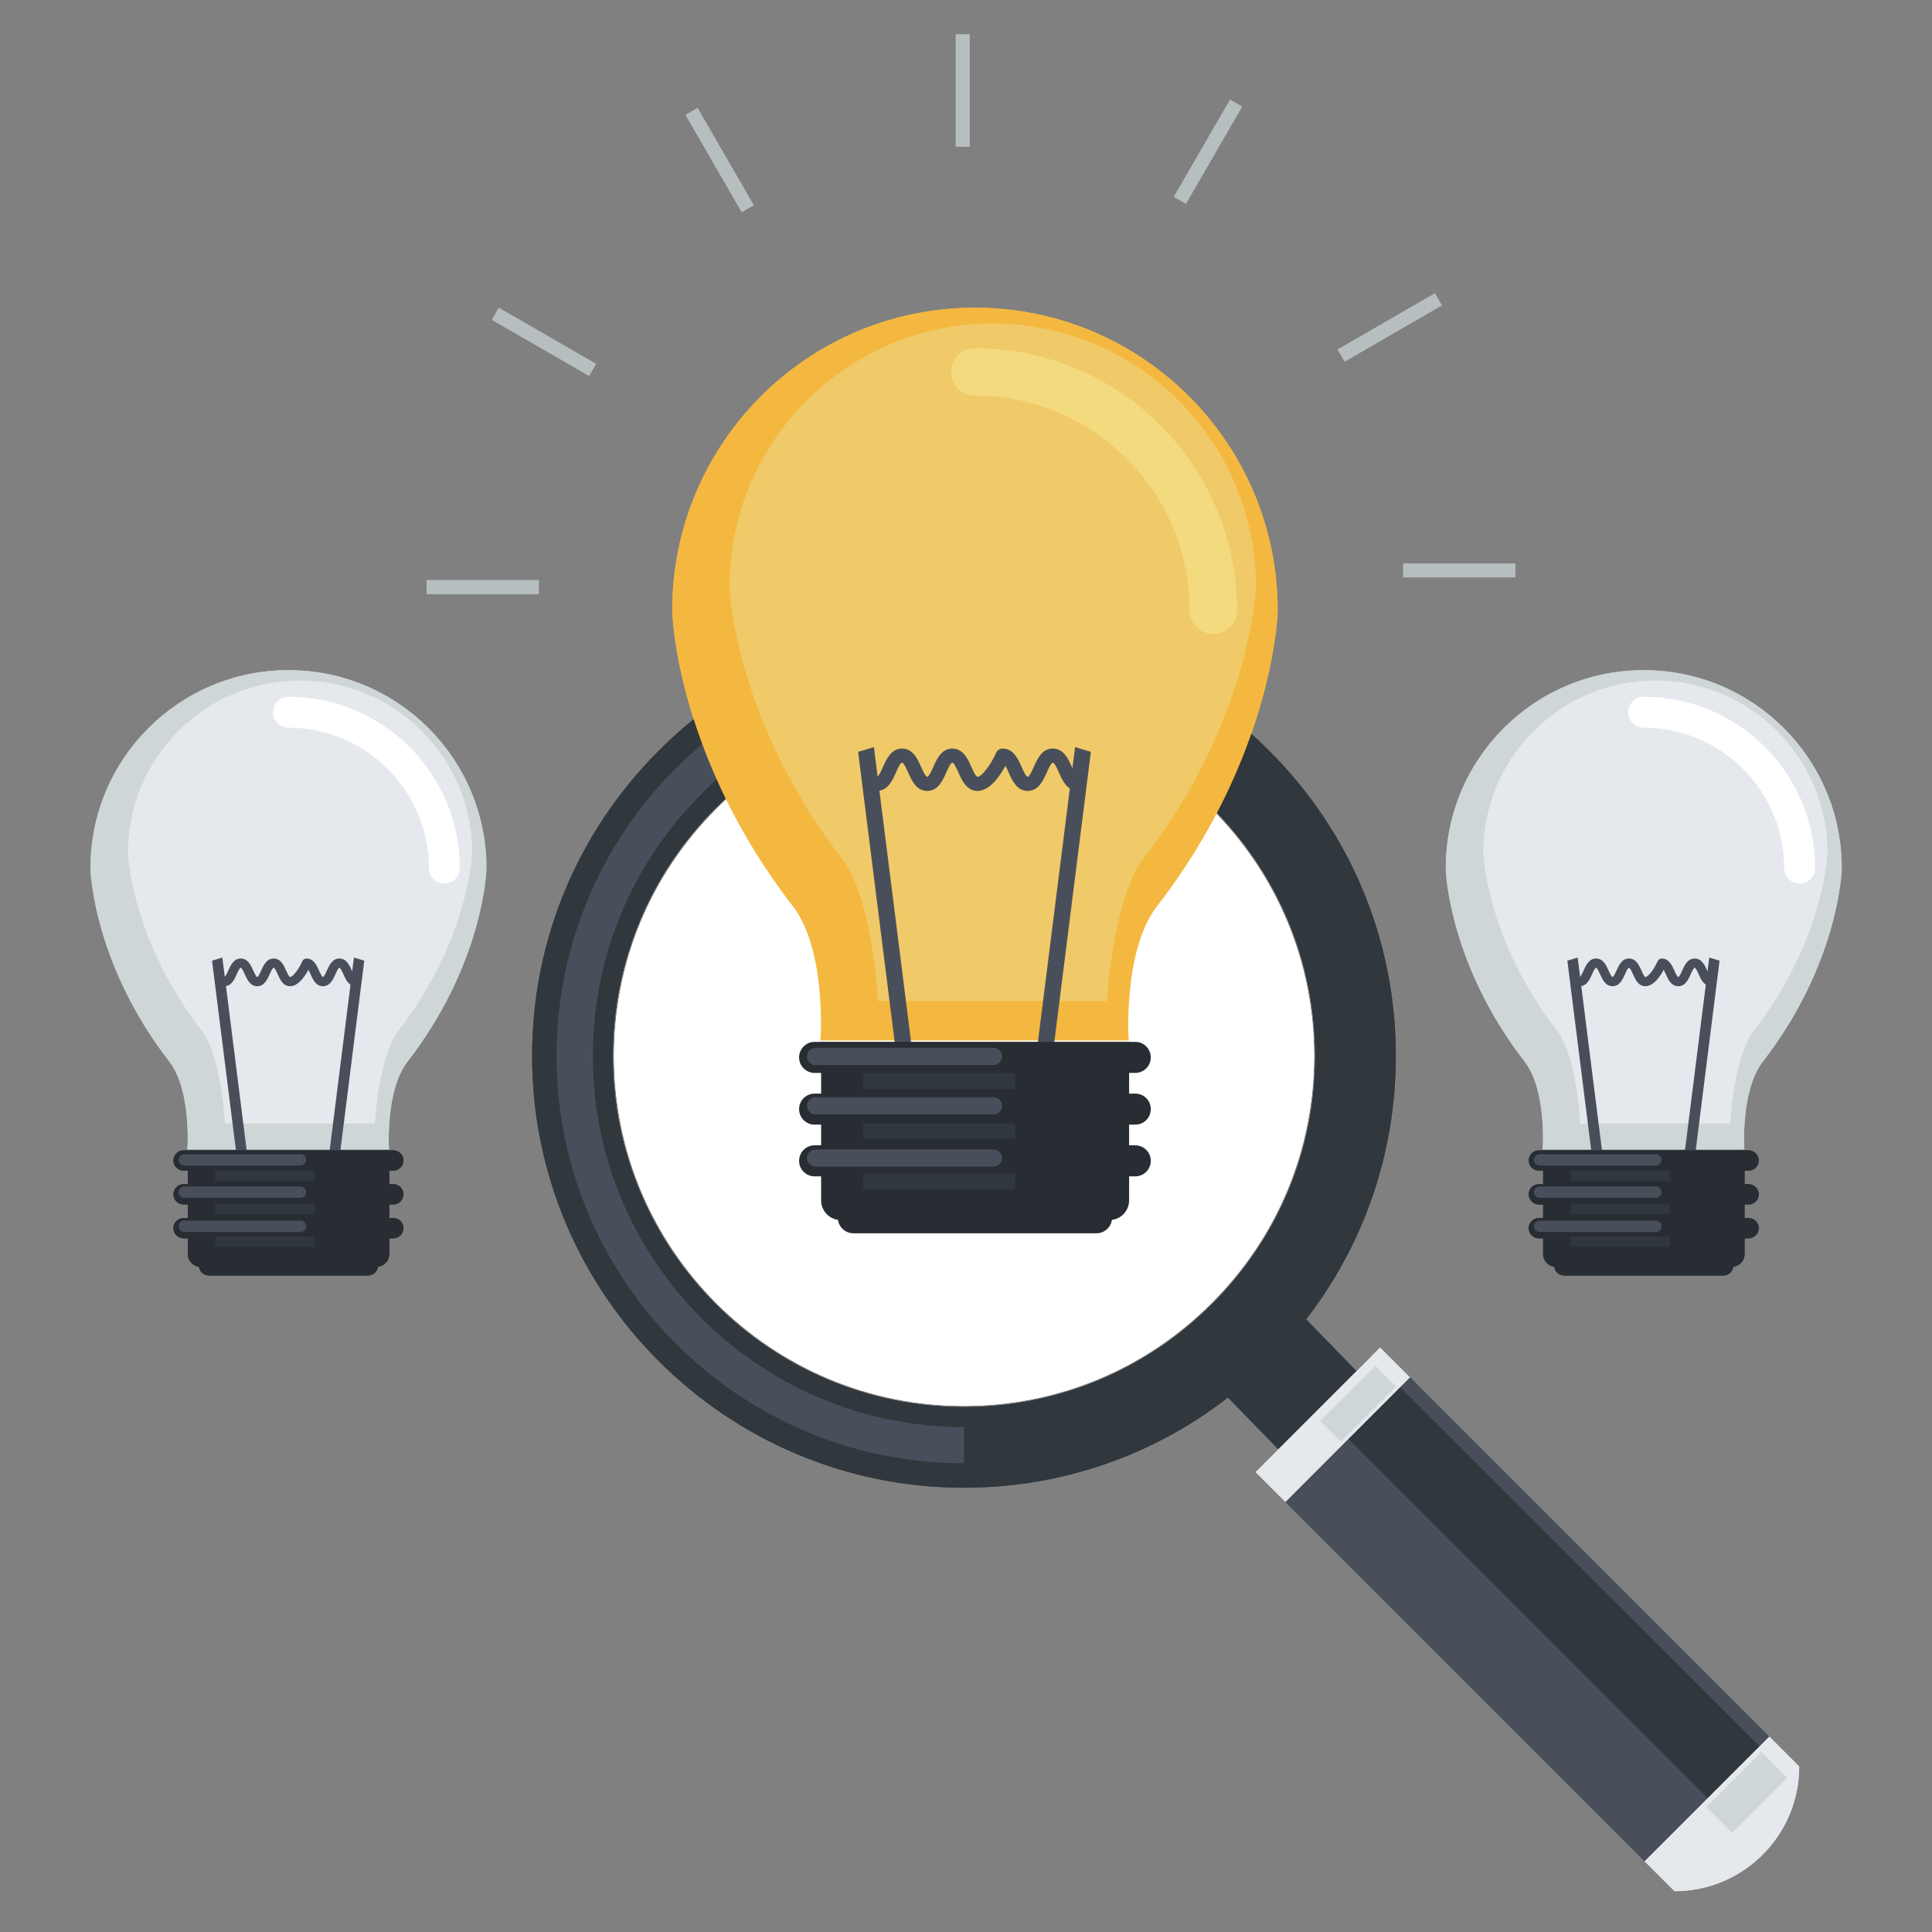 <?xml version="1.0" encoding="UTF-8" standalone="no"?><!DOCTYPE svg PUBLIC "-//W3C//DTD SVG 1.1//EN" "http://www.w3.org/Graphics/SVG/1.1/DTD/svg11.dtd"><svg width="100%" height="100%" viewBox="0 0 250 250" version="1.1" xmlns="http://www.w3.org/2000/svg" xmlns:xlink="http://www.w3.org/1999/xlink" xml:space="preserve" xmlns:serif="http://www.serif.com/" style="fill-rule:evenodd;clip-rule:evenodd;stroke-linejoin:round;stroke-miterlimit:1.414;"><rect x="0" y="0" width="250" height="250" fill="#808080" stroke="none"/><path d="M202.415,165.055l20.572,0c0.729,0 1.316,-0.583 1.316,-1.314c0,-0.727 -0.587,-1.314 -1.316,-1.314l-20.572,0c-0.729,0 -1.316,0.587 -1.316,1.314c0,0.731 0.587,1.314 1.316,1.314" style="fill:#282d33;fill-rule:nonzero;"/><path d="M187.081,112.336c0,-14.153 11.466,-25.619 25.619,-25.619c14.158,0 25.622,11.466 25.622,25.619c0,0.84 -0.612,12.677 -10.269,25.109c-2.825,3.749 -2.358,11.295 -2.329,11.295l-11.21,0l-3.638,0l-11.257,0c0.024,0 0.541,-7.546 -2.271,-11.295c-9.67,-12.441 -10.267,-24.269 -10.267,-25.109" style="fill:#ced6d7;fill-rule:nonzero;"/><path d="M204.481,145.393c-0.172,-3.225 -0.965,-9.301 -2.961,-11.958c-9.18,-11.82 -9.595,-23.005 -9.595,-23.117c0,-12.269 9.996,-22.265 22.28,-22.265c12.284,0 22.282,9.996 22.282,22.282c-0.006,0.095 -0.422,11.286 -9.563,23.058c-2.033,2.687 -2.85,8.773 -3.041,12l-19.402,0Z" style="fill:#e5e8ed;fill-rule:nonzero;"/><path d="M232.879,114.335c-1.106,0 -2.005,-0.9 -2.005,-1.998c0,-10.023 -8.154,-18.171 -18.173,-18.171c-1.108,0 -2.007,-0.898 -2.007,-2.007c0,-1.104 0.899,-2.004 2.007,-2.004c12.229,0 22.18,9.947 22.18,22.182c0,1.098 -0.896,1.998 -2.002,1.998" style="fill:#fff;fill-rule:nonzero;"/><path d="M206.14,150.718l-3.325,-26.408l1.335,-0.405l3.329,26.414l-1.339,0.399Z" style="fill:#494f5a;fill-rule:nonzero;"/><path d="M219.19,150.718l3.32,-26.408l-1.335,-0.405l-3.326,26.414l1.341,0.399Z" style="fill:#494f5a;fill-rule:nonzero;"/><path d="M221.416,127.617c-0.917,0 -1.318,-0.894 -1.608,-1.551c-0.119,-0.269 -0.373,-0.839 -0.517,-0.839c-0.14,0 -0.396,0.57 -0.513,0.839c-0.294,0.657 -0.691,1.551 -1.612,1.551c-0.918,0 -1.316,-0.894 -1.607,-1.551c-0.07,-0.151 -0.173,-0.388 -0.279,-0.572c-0.467,0.869 -1.325,2.123 -2.363,2.123c-0.922,0 -1.318,-0.894 -1.609,-1.551c-0.125,-0.28 -0.377,-0.839 -0.519,-0.839c-0.144,0 -0.394,0.559 -0.517,0.839c-0.29,0.657 -0.693,1.551 -1.612,1.551c-0.92,0 -1.316,-0.894 -1.605,-1.551c-0.127,-0.269 -0.379,-0.839 -0.523,-0.839c-0.146,0 -0.398,0.559 -0.521,0.839c-0.288,0.657 -0.691,1.551 -1.611,1.551l0,-1.195c0.144,0 0.399,-0.572 0.519,-0.846c0.295,-0.654 0.691,-1.544 1.613,-1.544c0.924,0 1.32,0.89 1.608,1.544c0.13,0.274 0.38,0.846 0.52,0.846c0.146,0 0.398,-0.572 0.519,-0.846c0.294,-0.654 0.693,-1.544 1.61,-1.544c0.922,0 1.318,0.89 1.609,1.544c0.12,0.274 0.375,0.846 0.519,0.846c0.347,0 1.108,-0.973 1.576,-2.041c0.1,-0.214 0.314,-0.349 0.547,-0.349c0.922,0 1.318,0.896 1.613,1.544c0.118,0.274 0.375,0.846 0.513,0.846c0.144,0 0.398,-0.568 0.512,-0.846c0.297,-0.648 0.691,-1.544 1.613,-1.544c0.92,0 1.322,0.896 1.613,1.544c0.12,0.278 0.373,0.846 0.512,0.846l0,1.195Z" style="fill:#494f5a;fill-rule:nonzero;"/><path d="M225.748,148.872l0,13.401c0,0.919 -0.746,1.657 -1.664,1.657l-22.737,0c-0.92,0 -1.664,-0.738 -1.664,-1.657l0,-13.401l26.065,0Z" style="fill:#282d33;fill-rule:nonzero;"/><path d="M226.269,151.479l-27.139,0c-0.72,0 -1.316,-0.58 -1.316,-1.307c0,-0.727 0.596,-1.316 1.316,-1.316l27.139,0c0.731,0 1.312,0.589 1.312,1.316c0,0.727 -0.581,1.307 -1.312,1.307" style="fill:#282d33;fill-rule:nonzero;"/><path d="M214.271,150.817l-15.054,0c-0.407,0 -0.729,-0.328 -0.729,-0.731c0,-0.405 0.322,-0.725 0.729,-0.725l15.054,0c0.4,0 0.729,0.32 0.729,0.725c0,0.403 -0.329,0.731 -0.729,0.731" style="fill:#494f5a;fill-rule:nonzero;"/><path d="M226.269,155.86l-27.139,0c-0.72,0 -1.316,-0.589 -1.316,-1.314c0,-0.726 0.596,-1.313 1.316,-1.313l27.139,0c0.731,0 1.312,0.587 1.312,1.313c0,0.725 -0.581,1.314 -1.312,1.314" style="fill:#282d33;fill-rule:nonzero;"/><path d="M226.269,160.237l-27.139,0c-0.72,0 -1.316,-0.591 -1.316,-1.31c0,-0.733 0.596,-1.311 1.316,-1.311l27.139,0c0.731,0 1.312,0.578 1.312,1.311c0,0.719 -0.581,1.31 -1.312,1.31" style="fill:#282d33;fill-rule:nonzero;"/><path d="M214.271,154.991l-15.054,0c-0.407,0 -0.729,-0.326 -0.729,-0.731c0,-0.403 0.322,-0.727 0.729,-0.727l15.054,0c0.4,0 0.729,0.324 0.729,0.727c0,0.405 -0.329,0.731 -0.729,0.731" style="fill:#494f5a;fill-rule:nonzero;"/><path d="M214.271,159.415l-15.054,0c-0.407,0 -0.729,-0.328 -0.729,-0.724c0,-0.407 0.322,-0.731 0.729,-0.731l15.054,0c0.4,0 0.729,0.324 0.729,0.731c0,0.396 -0.329,0.724 -0.729,0.724" style="fill:#494f5a;fill-rule:nonzero;"/><rect x="203.234" y="151.49" width="12.865" height="1.339" style="fill:#30373d;"/><rect x="203.234" y="155.747" width="12.865" height="1.337" style="fill:#30373d;"/><rect x="203.234" y="160.005" width="12.865" height="1.333" style="fill:#30373d;"/><path d="M27.039,165.055l20.572,0c0.729,0 1.316,-0.583 1.316,-1.314c0,-0.727 -0.587,-1.314 -1.316,-1.314l-20.572,0c-0.729,0 -1.316,0.587 -1.316,1.314c0,0.731 0.587,1.314 1.316,1.314" style="fill:#282d33;fill-rule:nonzero;"/><path d="M11.705,112.336c0,-14.153 11.466,-25.619 25.622,-25.619c14.155,0 25.619,11.466 25.619,25.619c0,0.84 -0.612,12.677 -10.267,25.109c-2.827,3.749 -2.36,11.295 -2.333,11.295l-11.208,0l-3.638,0l-11.257,0c0.024,0 0.541,-7.546 -2.269,-11.295c-9.672,-12.441 -10.269,-24.269 -10.269,-25.109" style="fill:#ced6d7;fill-rule:nonzero;"/><path d="M29.104,145.393c-0.171,-3.225 -0.964,-9.301 -2.96,-11.958c-9.18,-11.82 -9.595,-23.005 -9.595,-23.117c0,-12.269 9.995,-22.265 22.28,-22.265c12.284,0 22.282,9.996 22.282,22.282c-0.007,0.095 -0.422,11.286 -9.564,23.058c-2.032,2.687 -2.85,8.773 -3.04,12l-19.403,0Z" style="fill:#e5e8ed;fill-rule:nonzero;"/><path d="M57.503,114.335c-1.106,0 -2.003,-0.9 -2.003,-1.998c0,-10.023 -8.156,-18.171 -18.173,-18.171c-1.11,0 -2.009,-0.898 -2.009,-2.007c0,-1.104 0.899,-2.004 2.009,-2.004c12.227,0 22.178,9.947 22.178,22.182c0,1.098 -0.896,1.998 -2.002,1.998" style="fill:#fff;fill-rule:nonzero;"/><path d="M30.764,150.718l-3.327,-26.408l1.337,-0.405l3.329,26.414l-1.339,0.399Z" style="fill:#494f5a;fill-rule:nonzero;"/><path d="M43.814,150.718l3.32,-26.408l-1.335,-0.405l-3.327,26.414l1.342,0.399Z" style="fill:#494f5a;fill-rule:nonzero;"/><path d="M46.04,127.617c-0.915,0 -1.318,-0.894 -1.606,-1.551c-0.121,-0.269 -0.375,-0.839 -0.519,-0.839c-0.14,0 -0.396,0.57 -0.513,0.839c-0.294,0.657 -0.691,1.551 -1.612,1.551c-0.918,0 -1.316,-0.894 -1.607,-1.551c-0.07,-0.151 -0.174,-0.388 -0.279,-0.572c-0.467,0.869 -1.323,2.123 -2.363,2.123c-0.92,0 -1.318,-0.894 -1.609,-1.551c-0.125,-0.28 -0.377,-0.839 -0.519,-0.839c-0.144,0 -0.394,0.559 -0.517,0.839c-0.29,0.657 -0.693,1.551 -1.612,1.551c-0.92,0 -1.316,-0.894 -1.605,-1.551c-0.127,-0.269 -0.379,-0.839 -0.523,-0.839c-0.146,0 -0.398,0.559 -0.521,0.839c-0.288,0.657 -0.691,1.551 -1.611,1.551l0,-1.195c0.144,0 0.399,-0.572 0.519,-0.846c0.295,-0.654 0.691,-1.544 1.613,-1.544c0.924,0 1.32,0.89 1.608,1.544c0.13,0.274 0.38,0.846 0.52,0.846c0.146,0 0.398,-0.572 0.519,-0.846c0.294,-0.654 0.693,-1.544 1.61,-1.544c0.922,0 1.318,0.89 1.609,1.544c0.12,0.274 0.375,0.846 0.519,0.846c0.347,0 1.108,-0.973 1.576,-2.041c0.1,-0.214 0.314,-0.349 0.547,-0.349c0.922,0 1.318,0.896 1.613,1.544c0.118,0.274 0.375,0.846 0.513,0.846c0.144,0 0.398,-0.568 0.514,-0.846c0.295,-0.648 0.689,-1.544 1.611,-1.544c0.922,0 1.322,0.896 1.613,1.544c0.12,0.278 0.375,0.846 0.512,0.846l0,1.195Z" style="fill:#494f5a;fill-rule:nonzero;"/><path d="M50.372,148.872l0,13.401c0,0.919 -0.746,1.657 -1.664,1.657l-22.737,0c-0.92,0 -1.664,-0.738 -1.664,-1.657l0,-13.401l26.065,0Z" style="fill:#282d33;fill-rule:nonzero;"/><path d="M50.895,151.479l-27.139,0c-0.722,0 -1.318,-0.58 -1.318,-1.307c0,-0.727 0.596,-1.316 1.318,-1.316l27.139,0c0.729,0 1.31,0.589 1.31,1.316c0,0.727 -0.581,1.307 -1.31,1.307" style="fill:#282d33;fill-rule:nonzero;"/><path d="M38.893,150.817l-15.052,0c-0.407,0 -0.729,-0.328 -0.729,-0.731c0,-0.405 0.322,-0.725 0.729,-0.725l15.052,0c0.402,0 0.731,0.32 0.731,0.725c0,0.403 -0.329,0.731 -0.731,0.731" style="fill:#494f5a;fill-rule:nonzero;"/><path d="M50.895,155.86l-27.139,0c-0.722,0 -1.318,-0.589 -1.318,-1.314c0,-0.726 0.596,-1.313 1.318,-1.313l27.139,0c0.729,0 1.31,0.587 1.31,1.313c0,0.725 -0.581,1.314 -1.31,1.314" style="fill:#282d33;fill-rule:nonzero;"/><path d="M50.895,160.237l-27.139,0c-0.722,0 -1.318,-0.591 -1.318,-1.31c0,-0.733 0.596,-1.311 1.318,-1.311l27.139,0c0.729,0 1.31,0.578 1.31,1.311c0,0.719 -0.581,1.31 -1.31,1.31" style="fill:#282d33;fill-rule:nonzero;"/><path d="M38.893,154.991l-15.052,0c-0.407,0 -0.729,-0.326 -0.729,-0.731c0,-0.403 0.322,-0.727 0.729,-0.727l15.052,0c0.402,0 0.731,0.324 0.731,0.727c0,0.405 -0.329,0.731 -0.731,0.731" style="fill:#494f5a;fill-rule:nonzero;"/><path d="M38.893,159.415l-15.052,0c-0.407,0 -0.729,-0.328 -0.729,-0.724c0,-0.407 0.322,-0.731 0.729,-0.731l15.052,0c0.402,0 0.731,0.324 0.731,0.731c0,0.396 -0.329,0.724 -0.731,0.724" style="fill:#494f5a;fill-rule:nonzero;"/><rect x="27.857" y="151.49" width="12.865" height="1.339" style="fill:#30373d;"/><rect x="27.857" y="155.747" width="12.865" height="1.337" style="fill:#30373d;"/><rect x="27.857" y="160.005" width="12.865" height="1.333" style="fill:#30373d;"/><path d="M156.927,168.672c-8.614,8.648 -20.033,13.392 -32.186,13.405c-25.06,0.009 -45.444,-20.364 -45.444,-45.42c0,-12.089 4.709,-23.477 13.266,-32.06c8.599,-8.637 20.023,-13.386 32.159,-13.396c12.123,0 23.53,4.719 32.131,13.324c8.589,8.585 13.329,19.998 13.34,32.111c0,12.076 -4.7,23.452 -13.266,32.036m7.296,-71.529c-10.572,-10.562 -24.598,-16.37 -39.501,-16.366c-14.94,0 -28.995,5.836 -39.557,16.444c-10.515,10.572 -16.308,24.577 -16.308,39.436c0.014,30.799 25.081,55.867 55.886,55.852c14.952,-0.006 29.006,-5.859 39.578,-16.465c10.521,-10.561 16.296,-24.558 16.296,-39.412c-0.003,-14.906 -5.824,-28.93 -16.394,-39.489" style="fill:#30373d;fill-rule:nonzero;"/><path d="M92.674,104.705c-8.527,8.558 -13.216,19.902 -13.216,31.955c-0.007,24.965 20.307,45.274 45.282,45.259c12.113,0 23.499,-4.74 32.083,-13.356c8.536,-8.553 13.206,-19.892 13.215,-31.933c-0.009,-12.07 -4.737,-23.434 -13.298,-32c-8.567,-8.569 -19.942,-13.278 -32.017,-13.276c-12.1,0.005 -23.488,4.741 -32.049,13.351" style="fill:#fff;fill-rule:nonzero;"/><path d="M104.137,172.426c-8.275,-8.273 -12.837,-19.26 -12.837,-30.928c0,-11.649 4.536,-22.615 12.778,-30.888c8.266,-8.296 19.247,-12.877 30.91,-12.898l0.066,-0.005c4.535,0 8.97,0.689 13.185,2.016c-6.974,-4.459 -15.058,-6.856 -23.522,-6.856l-0.055,0.005c-11.678,0.023 -22.659,4.604 -30.928,12.909c-8.23,8.264 -12.769,19.233 -12.769,30.881c0,11.668 4.56,22.649 12.835,30.924c5.058,5.062 11.14,8.726 17.768,10.807c-2.653,-1.699 -5.147,-3.683 -7.431,-5.967" style="fill:#fff;fill-rule:nonzero;"/><path d="M124.74,184.662c-26.484,0.013 -48.031,-21.523 -48.027,-47.999c0,-12.786 4.982,-24.816 14.018,-33.888c9.084,-9.127 21.161,-14.149 33.986,-14.162l0.006,-4.681c-0.038,0 -0.072,0.011 -0.106,0c-14.058,0.03 -27.272,5.539 -37.204,15.522c-9.924,9.958 -15.389,23.174 -15.389,37.199c0.006,29.061 23.649,52.703 52.72,52.692l0.007,-4.687l-0.011,0.004Z" style="fill:#484f5a;fill-rule:nonzero;"/><path d="M176.03,177.939c-2.954,-3.037 -5.912,-6.082 -8.887,-9.131c-1.384,-1.384 -3.196,-2.107 -4.98,-2.092c-1.047,1.288 -2.172,2.526 -3.365,3.717c-1.231,1.231 -2.515,2.407 -3.861,3.494c-0.004,1.77 0.712,3.598 2.083,4.976c2.971,3.053 5.946,6.107 8.93,9.178c2.873,2.881 6.264,1.9 9.08,-1.001l0.019,-0.017c2.869,-2.879 3.846,-6.285 0.981,-9.124" style="fill:#30373d;fill-rule:nonzero;"/><path d="M162.454,190.487l16.14,-16.138l50.357,50.365l-16.14,16.138l-50.357,-50.365Z" style="fill:#494f5a;"/><path d="M170.608,182.334l6.688,-6.695l50.384,50.336l-6.689,6.694l-50.383,-50.335Z" style="fill:#30373d;"/><path d="M162.455,190.493l16.132,-16.141l3.875,3.872l-16.133,16.141l-3.874,-3.872Z" style="fill:#e5e8ed;"/><path d="M170.839,183.868l7.136,-7.127l2.666,2.669l-7.135,7.127l-2.667,-2.669Z" style="fill:#ced6d7;"/><path d="M232.817,228.583c0,8.909 -7.22,16.133 -16.135,16.137c-1.29,-1.297 -2.579,-2.583 -3.867,-3.872c5.38,-5.384 10.756,-10.758 16.137,-16.134c1.284,1.288 2.572,2.581 3.865,3.869" style="fill:#e5e8ed;fill-rule:nonzero;"/><path d="M220.8,233.826l7.13,-7.125l3.329,3.331l-7.13,7.125l-3.329,-3.331Z" style="fill:#ced6d7;"/><path d="M110.428,159.585l31.46,0c1.106,0 2.007,-0.894 2.007,-2.005c0,-1.112 -0.901,-2.011 -2.007,-2.011l-31.46,0c-1.11,0 -2.007,0.899 -2.007,2.011c0,1.111 0.897,2.005 2.007,2.005" style="fill:#282d33;fill-rule:nonzero;"/><path d="M86.986,78.988c0,-21.642 17.529,-39.171 39.169,-39.171c21.644,0 39.175,17.529 39.175,39.171c0,1.278 -0.941,19.381 -15.696,38.387c-4.325,5.738 -3.611,17.264 -3.571,17.264l-17.134,0l-5.563,0l-17.211,0c0.036,0 0.828,-11.526 -3.475,-17.264c-14.777,-19.021 -15.694,-37.109 -15.694,-38.387" style="fill:#f4b840;fill-rule:nonzero;"/><path d="M113.59,129.527c-0.265,-4.931 -1.475,-14.217 -4.53,-18.283c-14.035,-18.074 -14.667,-35.175 -14.667,-35.342c0,-18.763 15.279,-34.043 34.06,-34.043c18.786,0 34.071,15.28 34.071,34.062c-0.007,0.146 -0.647,17.26 -14.626,35.259c-3.1,4.107 -4.348,13.409 -4.643,18.347l-29.665,0Z" style="fill:#f0ca68;fill-rule:nonzero;"/><path d="M157.006,82.036c-1.691,0 -3.064,-1.367 -3.064,-3.06c0,-15.321 -12.467,-27.779 -27.788,-27.779c-1.693,0 -3.064,-1.371 -3.064,-3.06c0,-1.697 1.371,-3.068 3.064,-3.068c18.703,0 33.914,15.213 33.914,33.907c0,1.693 -1.367,3.06 -3.062,3.06" style="fill:#f4da7f;fill-rule:nonzero;"/><path d="M116.127,137.668l-5.086,-40.379l2.043,-0.615l5.09,40.377l-2.047,0.617Z" style="fill:#494f5a;fill-rule:nonzero;"/><path d="M136.072,137.668l5.086,-40.379l-2.045,-0.615l-5.088,40.377l2.047,0.617Z" style="fill:#494f5a;fill-rule:nonzero;"/><path d="M139.487,102.347c-1.407,0 -2.013,-1.373 -2.458,-2.375c-0.187,-0.415 -0.577,-1.284 -0.793,-1.284c-0.22,0 -0.608,0.869 -0.788,1.284c-0.447,1.002 -1.058,2.375 -2.463,2.375c-1.407,0 -2.015,-1.373 -2.46,-2.375c-0.102,-0.229 -0.261,-0.589 -0.424,-0.873c-0.714,1.329 -2.023,3.248 -3.615,3.248c-1.405,0 -2.017,-1.373 -2.462,-2.375c-0.187,-0.415 -0.572,-1.284 -0.791,-1.284c-0.216,0 -0.604,0.869 -0.792,1.284c-0.443,1.002 -1.051,2.375 -2.46,2.375c-1.405,0 -2.018,-1.373 -2.463,-2.375c-0.186,-0.415 -0.57,-1.284 -0.794,-1.284c-0.219,0 -0.604,0.869 -0.793,1.284c-0.443,1.002 -1.055,2.375 -2.464,2.375l0,-1.83c0.218,0 0.61,-0.865 0.794,-1.287c0.447,-1.002 1.058,-2.367 2.463,-2.367c1.407,0 2.019,1.365 2.462,2.367c0.189,0.422 0.574,1.287 0.795,1.287c0.218,0 0.606,-0.865 0.794,-1.287c0.443,-1.002 1.051,-2.367 2.458,-2.367c1.407,0 2.016,1.365 2.465,2.367c0.18,0.422 0.57,1.287 0.788,1.287c0.538,0 1.693,-1.486 2.416,-3.115c0.148,-0.327 0.472,-0.539 0.835,-0.539c1.405,0 2.015,1.367 2.458,2.367c0.184,0.422 0.572,1.287 0.79,1.287c0.219,0 0.606,-0.865 0.789,-1.287c0.445,-1 1.055,-2.367 2.462,-2.367c1.405,0 2.015,1.367 2.46,2.367c0.189,0.422 0.57,1.287 0.791,1.287l0,1.83Z" style="fill:#494f5a;fill-rule:nonzero;"/><path d="M146.105,134.852l0,20.478c0,1.403 -1.134,2.545 -2.541,2.545l-34.77,0c-1.403,0 -2.543,-1.142 -2.543,-2.545l0,-20.478l39.854,0Z" style="fill:#282d33;fill-rule:nonzero;"/><path d="M146.903,138.835l-41.495,0c-1.106,0 -2.005,-0.896 -2.005,-2.007c0,-1.11 0.899,-2.011 2.005,-2.011l41.495,0c1.111,0 2.009,0.901 2.009,2.011c0,1.111 -0.898,2.007 -2.009,2.007" style="fill:#282d33;fill-rule:nonzero;"/><path d="M128.556,137.813l-23.017,0c-0.617,0 -1.117,-0.496 -1.117,-1.11c0,-0.615 0.5,-1.113 1.117,-1.113l23.017,0c0.617,0 1.117,0.498 1.117,1.113c0,0.614 -0.5,1.11 -1.117,1.11" style="fill:#494f5a;fill-rule:nonzero;"/><path d="M146.903,145.528l-41.495,0c-1.106,0 -2.005,-0.897 -2.005,-2.011c0,-1.107 0.899,-2.007 2.005,-2.007l41.495,0c1.111,0 2.009,0.9 2.009,2.007c0,1.114 -0.898,2.011 -2.009,2.011" style="fill:#282d33;fill-rule:nonzero;"/><path d="M146.903,152.22l-41.495,0c-1.106,0 -2.005,-0.898 -2.005,-2.005c0,-1.112 0.899,-2.013 2.005,-2.013l41.495,0c1.111,0 2.009,0.901 2.009,2.013c0,1.107 -0.898,2.005 -2.009,2.005" style="fill:#282d33;fill-rule:nonzero;"/><path d="M128.556,144.205l-23.017,0c-0.617,0 -1.117,-0.502 -1.117,-1.116c0,-0.619 0.5,-1.115 1.117,-1.115l23.017,0c0.617,0 1.117,0.496 1.117,1.115c0,0.614 -0.5,1.116 -1.117,1.116" style="fill:#494f5a;fill-rule:nonzero;"/><path d="M128.556,150.966l-23.017,0c-0.617,0 -1.117,-0.496 -1.117,-1.11c0,-0.613 0.5,-1.113 1.117,-1.113l23.017,0c0.617,0 1.117,0.5 1.117,1.113c0,0.614 -0.5,1.11 -1.117,1.11" style="fill:#494f5a;fill-rule:nonzero;"/><rect x="111.68" y="138.846" width="19.663" height="2.043" style="fill:#30373d;"/><rect x="111.68" y="145.36" width="19.663" height="2.045" style="fill:#30373d;"/><rect x="111.68" y="151.876" width="19.663" height="2.036" style="fill:#30373d;"/><rect x="123.678" y="4.448" width="1.786" height="14.522" style="fill:#b7bec0;"/><path d="M90.267,13.977l7.26,12.574l-1.548,0.894l-7.26,-12.574l1.548,-0.894Z" style="fill:#b7bec0;"/><path d="M64.546,39.829l12.579,7.262l-0.894,1.549l-12.579,-7.262l0.894,-1.549Z" style="fill:#b7bec0;"/><rect x="55.198" y="75.076" width="14.522" height="1.788" style="fill:#b7bec0;"/><rect x="181.577" y="72.923" width="14.524" height="1.788" style="fill:#b7bec0;"/><path d="M185.673,37.958l0.9,1.556l-12.574,7.268l-0.899,-1.555l12.573,-7.269Z" style="fill:#b7bec0;"/><path d="M159.171,12.899l1.552,0.897l-7.268,12.573l-1.552,-0.897l7.268,-12.573Z" style="fill:#b7bec0;"/><path d="M202.415,165.055l20.572,0c0.729,0 1.316,-0.583 1.316,-1.314c0,-0.727 -0.587,-1.314 -1.316,-1.314l-20.572,0c-0.729,0 -1.316,0.587 -1.316,1.314c0,0.731 0.587,1.314 1.316,1.314" style="fill:#282d33;fill-rule:nonzero;"/><path d="M187.081,112.336c0,-14.153 11.466,-25.619 25.619,-25.619c14.158,0 25.622,11.466 25.622,25.619c0,0.84 -0.612,12.677 -10.269,25.109c-2.825,3.749 -2.358,11.295 -2.329,11.295l-11.21,0l-3.638,0l-11.257,0c0.024,0 0.541,-7.546 -2.271,-11.295c-9.67,-12.441 -10.267,-24.269 -10.267,-25.109" style="fill:#ced6d7;fill-rule:nonzero;"/><path d="M204.481,145.393c-0.172,-3.225 -0.965,-9.301 -2.961,-11.958c-9.18,-11.82 -9.595,-23.005 -9.595,-23.117c0,-12.269 9.996,-22.265 22.28,-22.265c12.284,0 22.282,9.996 22.282,22.282c-0.006,0.095 -0.422,11.286 -9.563,23.058c-2.033,2.687 -2.85,8.773 -3.041,12l-19.402,0Z" style="fill:#e5e8ed;fill-rule:nonzero;"/><path d="M232.879,114.335c-1.106,0 -2.005,-0.9 -2.005,-1.998c0,-10.023 -8.154,-18.171 -18.173,-18.171c-1.108,0 -2.007,-0.898 -2.007,-2.007c0,-1.104 0.899,-2.004 2.007,-2.004c12.229,0 22.18,9.947 22.18,22.182c0,1.098 -0.896,1.998 -2.002,1.998" style="fill:#fff;fill-rule:nonzero;"/><path d="M206.14,150.718l-3.325,-26.408l1.335,-0.405l3.329,26.414l-1.339,0.399Z" style="fill:#494f5a;fill-rule:nonzero;"/><path d="M219.19,150.718l3.32,-26.408l-1.335,-0.405l-3.326,26.414l1.341,0.399Z" style="fill:#494f5a;fill-rule:nonzero;"/><path d="M221.416,127.617c-0.917,0 -1.318,-0.894 -1.608,-1.551c-0.119,-0.269 -0.373,-0.839 -0.517,-0.839c-0.14,0 -0.396,0.57 -0.513,0.839c-0.294,0.657 -0.691,1.551 -1.612,1.551c-0.918,0 -1.316,-0.894 -1.607,-1.551c-0.07,-0.151 -0.173,-0.388 -0.279,-0.572c-0.467,0.869 -1.325,2.123 -2.363,2.123c-0.922,0 -1.318,-0.894 -1.609,-1.551c-0.125,-0.28 -0.377,-0.839 -0.519,-0.839c-0.144,0 -0.394,0.559 -0.517,0.839c-0.29,0.657 -0.693,1.551 -1.612,1.551c-0.92,0 -1.316,-0.894 -1.605,-1.551c-0.127,-0.269 -0.379,-0.839 -0.523,-0.839c-0.146,0 -0.398,0.559 -0.521,0.839c-0.288,0.657 -0.691,1.551 -1.611,1.551l0,-1.195c0.144,0 0.399,-0.572 0.519,-0.846c0.295,-0.654 0.691,-1.544 1.613,-1.544c0.924,0 1.32,0.89 1.608,1.544c0.13,0.274 0.38,0.846 0.52,0.846c0.146,0 0.398,-0.572 0.519,-0.846c0.294,-0.654 0.693,-1.544 1.61,-1.544c0.922,0 1.318,0.89 1.609,1.544c0.12,0.274 0.375,0.846 0.519,0.846c0.347,0 1.108,-0.973 1.576,-2.041c0.1,-0.214 0.314,-0.349 0.547,-0.349c0.922,0 1.318,0.896 1.613,1.544c0.118,0.274 0.375,0.846 0.513,0.846c0.144,0 0.398,-0.568 0.512,-0.846c0.297,-0.648 0.691,-1.544 1.613,-1.544c0.92,0 1.322,0.896 1.613,1.544c0.12,0.278 0.373,0.846 0.512,0.846l0,1.195Z" style="fill:#494f5a;fill-rule:nonzero;"/><path d="M225.748,148.872l0,13.401c0,0.919 -0.746,1.657 -1.664,1.657l-22.737,0c-0.92,0 -1.664,-0.738 -1.664,-1.657l0,-13.401l26.065,0Z" style="fill:#282d33;fill-rule:nonzero;"/><path d="M226.269,151.479l-27.139,0c-0.72,0 -1.316,-0.58 -1.316,-1.307c0,-0.727 0.596,-1.316 1.316,-1.316l27.139,0c0.731,0 1.312,0.589 1.312,1.316c0,0.727 -0.581,1.307 -1.312,1.307" style="fill:#282d33;fill-rule:nonzero;"/><path d="M214.271,150.817l-15.054,0c-0.407,0 -0.729,-0.328 -0.729,-0.731c0,-0.405 0.322,-0.725 0.729,-0.725l15.054,0c0.4,0 0.729,0.32 0.729,0.725c0,0.403 -0.329,0.731 -0.729,0.731" style="fill:#494f5a;fill-rule:nonzero;"/><path d="M226.269,155.86l-27.139,0c-0.72,0 -1.316,-0.589 -1.316,-1.314c0,-0.726 0.596,-1.313 1.316,-1.313l27.139,0c0.731,0 1.312,0.587 1.312,1.313c0,0.725 -0.581,1.314 -1.312,1.314" style="fill:#282d33;fill-rule:nonzero;"/><path d="M226.269,160.237l-27.139,0c-0.72,0 -1.316,-0.591 -1.316,-1.31c0,-0.733 0.596,-1.311 1.316,-1.311l27.139,0c0.731,0 1.312,0.578 1.312,1.311c0,0.719 -0.581,1.31 -1.312,1.31" style="fill:#282d33;fill-rule:nonzero;"/><path d="M214.271,154.991l-15.054,0c-0.407,0 -0.729,-0.326 -0.729,-0.731c0,-0.403 0.322,-0.727 0.729,-0.727l15.054,0c0.4,0 0.729,0.324 0.729,0.727c0,0.405 -0.329,0.731 -0.729,0.731" style="fill:#494f5a;fill-rule:nonzero;"/><path d="M214.271,159.415l-15.054,0c-0.407,0 -0.729,-0.328 -0.729,-0.724c0,-0.407 0.322,-0.731 0.729,-0.731l15.054,0c0.4,0 0.729,0.324 0.729,0.731c0,0.396 -0.329,0.724 -0.729,0.724" style="fill:#494f5a;fill-rule:nonzero;"/><rect x="203.234" y="151.49" width="12.865" height="1.339" style="fill:#30373d;"/><rect x="203.234" y="155.747" width="12.865" height="1.337" style="fill:#30373d;"/><rect x="203.234" y="160.005" width="12.865" height="1.333" style="fill:#30373d;"/><path d="M27.039,165.055l20.572,0c0.729,0 1.316,-0.583 1.316,-1.314c0,-0.727 -0.587,-1.314 -1.316,-1.314l-20.572,0c-0.729,0 -1.316,0.587 -1.316,1.314c0,0.731 0.587,1.314 1.316,1.314" style="fill:#282d33;fill-rule:nonzero;"/><path d="M11.705,112.336c0,-14.153 11.466,-25.619 25.622,-25.619c14.155,0 25.619,11.466 25.619,25.619c0,0.84 -0.612,12.677 -10.267,25.109c-2.827,3.749 -2.36,11.295 -2.333,11.295l-11.208,0l-3.638,0l-11.257,0c0.024,0 0.541,-7.546 -2.269,-11.295c-9.672,-12.441 -10.269,-24.269 -10.269,-25.109" style="fill:#ced6d7;fill-rule:nonzero;"/><path d="M29.104,145.393c-0.171,-3.225 -0.964,-9.301 -2.96,-11.958c-9.18,-11.82 -9.595,-23.005 -9.595,-23.117c0,-12.269 9.995,-22.265 22.28,-22.265c12.284,0 22.282,9.996 22.282,22.282c-0.007,0.095 -0.422,11.286 -9.564,23.058c-2.032,2.687 -2.85,8.773 -3.04,12l-19.403,0Z" style="fill:#e5e8ed;fill-rule:nonzero;"/><path d="M57.503,114.335c-1.106,0 -2.003,-0.9 -2.003,-1.998c0,-10.023 -8.156,-18.171 -18.173,-18.171c-1.11,0 -2.009,-0.898 -2.009,-2.007c0,-1.104 0.899,-2.004 2.009,-2.004c12.227,0 22.178,9.947 22.178,22.182c0,1.098 -0.896,1.998 -2.002,1.998" style="fill:#fff;fill-rule:nonzero;"/><path d="M30.764,150.718l-3.327,-26.408l1.337,-0.405l3.329,26.414l-1.339,0.399Z" style="fill:#494f5a;fill-rule:nonzero;"/><path d="M43.814,150.718l3.32,-26.408l-1.335,-0.405l-3.327,26.414l1.342,0.399Z" style="fill:#494f5a;fill-rule:nonzero;"/><path d="M46.04,127.617c-0.915,0 -1.318,-0.894 -1.606,-1.551c-0.121,-0.269 -0.375,-0.839 -0.519,-0.839c-0.14,0 -0.396,0.57 -0.513,0.839c-0.294,0.657 -0.691,1.551 -1.612,1.551c-0.918,0 -1.316,-0.894 -1.607,-1.551c-0.07,-0.151 -0.174,-0.388 -0.279,-0.572c-0.467,0.869 -1.323,2.123 -2.363,2.123c-0.92,0 -1.318,-0.894 -1.609,-1.551c-0.125,-0.28 -0.377,-0.839 -0.519,-0.839c-0.144,0 -0.394,0.559 -0.517,0.839c-0.29,0.657 -0.693,1.551 -1.612,1.551c-0.92,0 -1.316,-0.894 -1.605,-1.551c-0.127,-0.269 -0.379,-0.839 -0.523,-0.839c-0.146,0 -0.398,0.559 -0.521,0.839c-0.288,0.657 -0.691,1.551 -1.611,1.551l0,-1.195c0.144,0 0.399,-0.572 0.519,-0.846c0.295,-0.654 0.691,-1.544 1.613,-1.544c0.924,0 1.32,0.89 1.608,1.544c0.13,0.274 0.38,0.846 0.52,0.846c0.146,0 0.398,-0.572 0.519,-0.846c0.294,-0.654 0.693,-1.544 1.61,-1.544c0.922,0 1.318,0.89 1.609,1.544c0.12,0.274 0.375,0.846 0.519,0.846c0.347,0 1.108,-0.973 1.576,-2.041c0.1,-0.214 0.314,-0.349 0.547,-0.349c0.922,0 1.318,0.896 1.613,1.544c0.118,0.274 0.375,0.846 0.513,0.846c0.144,0 0.398,-0.568 0.514,-0.846c0.295,-0.648 0.689,-1.544 1.611,-1.544c0.922,0 1.322,0.896 1.613,1.544c0.12,0.278 0.375,0.846 0.512,0.846l0,1.195Z" style="fill:#494f5a;fill-rule:nonzero;"/><path d="M50.372,148.872l0,13.401c0,0.919 -0.746,1.657 -1.664,1.657l-22.737,0c-0.92,0 -1.664,-0.738 -1.664,-1.657l0,-13.401l26.065,0Z" style="fill:#282d33;fill-rule:nonzero;"/><path d="M50.895,151.479l-27.139,0c-0.722,0 -1.318,-0.58 -1.318,-1.307c0,-0.727 0.596,-1.316 1.318,-1.316l27.139,0c0.729,0 1.31,0.589 1.31,1.316c0,0.727 -0.581,1.307 -1.31,1.307" style="fill:#282d33;fill-rule:nonzero;"/><path d="M38.893,150.817l-15.052,0c-0.407,0 -0.729,-0.328 -0.729,-0.731c0,-0.405 0.322,-0.725 0.729,-0.725l15.052,0c0.402,0 0.731,0.32 0.731,0.725c0,0.403 -0.329,0.731 -0.731,0.731" style="fill:#494f5a;fill-rule:nonzero;"/><path d="M50.895,155.86l-27.139,0c-0.722,0 -1.318,-0.589 -1.318,-1.314c0,-0.726 0.596,-1.313 1.318,-1.313l27.139,0c0.729,0 1.31,0.587 1.31,1.313c0,0.725 -0.581,1.314 -1.31,1.314" style="fill:#282d33;fill-rule:nonzero;"/><path d="M50.895,160.237l-27.139,0c-0.722,0 -1.318,-0.591 -1.318,-1.31c0,-0.733 0.596,-1.311 1.318,-1.311l27.139,0c0.729,0 1.31,0.578 1.31,1.311c0,0.719 -0.581,1.31 -1.31,1.31" style="fill:#282d33;fill-rule:nonzero;"/><path d="M38.893,154.991l-15.052,0c-0.407,0 -0.729,-0.326 -0.729,-0.731c0,-0.403 0.322,-0.727 0.729,-0.727l15.052,0c0.402,0 0.731,0.324 0.731,0.727c0,0.405 -0.329,0.731 -0.731,0.731" style="fill:#494f5a;fill-rule:nonzero;"/><path d="M38.893,159.415l-15.052,0c-0.407,0 -0.729,-0.328 -0.729,-0.724c0,-0.407 0.322,-0.731 0.729,-0.731l15.052,0c0.402,0 0.731,0.324 0.731,0.731c0,0.396 -0.329,0.724 -0.731,0.724" style="fill:#494f5a;fill-rule:nonzero;"/><rect x="27.857" y="151.49" width="12.865" height="1.339" style="fill:#30373d;"/><rect x="27.857" y="155.747" width="12.865" height="1.337" style="fill:#30373d;"/><rect x="27.857" y="160.005" width="12.865" height="1.333" style="fill:#30373d;"/><path d="M156.927,168.672c-8.614,8.648 -20.033,13.392 -32.186,13.405c-25.06,0.009 -45.444,-20.364 -45.444,-45.42c0,-12.089 4.709,-23.477 13.266,-32.06c8.599,-8.637 20.023,-13.386 32.159,-13.396c12.123,0 23.53,4.719 32.131,13.324c8.589,8.585 13.329,19.998 13.34,32.111c0,12.076 -4.7,23.452 -13.266,32.036m7.296,-71.529c-10.572,-10.562 -24.598,-16.37 -39.501,-16.366c-14.94,0 -28.995,5.836 -39.557,16.444c-10.515,10.572 -16.308,24.577 -16.308,39.436c0.014,30.799 25.081,55.867 55.886,55.852c14.952,-0.006 29.006,-5.859 39.578,-16.465c10.521,-10.561 16.296,-24.558 16.296,-39.412c-0.003,-14.906 -5.824,-28.93 -16.394,-39.489" style="fill:#30373d;fill-rule:nonzero;"/><path d="M92.674,104.705c-8.527,8.558 -13.216,19.902 -13.216,31.955c-0.007,24.965 20.307,45.274 45.282,45.259c12.113,0 23.499,-4.74 32.083,-13.356c8.536,-8.553 13.206,-19.892 13.215,-31.933c-0.009,-12.07 -4.737,-23.434 -13.298,-32c-8.567,-8.569 -19.942,-13.278 -32.017,-13.276c-12.1,0.005 -23.488,4.741 -32.049,13.351" style="fill:#fff;fill-rule:nonzero;"/><path d="M104.137,172.426c-8.275,-8.273 -12.837,-19.26 -12.837,-30.928c0,-11.649 4.536,-22.615 12.778,-30.888c8.266,-8.296 19.247,-12.877 30.91,-12.898l0.066,-0.005c4.535,0 8.97,0.689 13.185,2.016c-6.974,-4.459 -15.058,-6.856 -23.522,-6.856l-0.055,0.005c-11.678,0.023 -22.659,4.604 -30.928,12.909c-8.23,8.264 -12.769,19.233 -12.769,30.881c0,11.668 4.56,22.649 12.835,30.924c5.058,5.062 11.14,8.726 17.768,10.807c-2.653,-1.699 -5.147,-3.683 -7.431,-5.967" style="fill:#fff;fill-rule:nonzero;"/><path d="M124.74,184.662c-26.484,0.013 -48.031,-21.523 -48.027,-47.999c0,-12.786 4.982,-24.816 14.018,-33.888c9.084,-9.127 21.161,-14.149 33.986,-14.162l0.006,-4.681c-0.038,0 -0.072,0.011 -0.106,0c-14.058,0.03 -27.272,5.539 -37.204,15.522c-9.924,9.958 -15.389,23.174 -15.389,37.199c0.006,29.061 23.649,52.703 52.72,52.692l0.007,-4.687l-0.011,0.004Z" style="fill:#484f5a;fill-rule:nonzero;"/><path d="M176.03,177.939c-2.954,-3.037 -5.912,-6.082 -8.887,-9.131c-1.384,-1.384 -3.196,-2.107 -4.98,-2.092c-1.047,1.288 -2.172,2.526 -3.365,3.717c-1.231,1.231 -2.515,2.407 -3.861,3.494c-0.004,1.77 0.712,3.598 2.083,4.976c2.971,3.053 5.946,6.107 8.93,9.178c2.873,2.881 6.264,1.9 9.08,-1.001l0.019,-0.017c2.869,-2.879 3.846,-6.285 0.981,-9.124" style="fill:#30373d;fill-rule:nonzero;"/><path d="M162.454,190.487l16.14,-16.138l50.357,50.365l-16.14,16.138l-50.357,-50.365Z" style="fill:#494f5a;"/><path d="M170.608,182.334l6.688,-6.695l50.384,50.336l-6.689,6.694l-50.383,-50.335Z" style="fill:#30373d;"/><path d="M162.455,190.493l16.132,-16.141l3.875,3.872l-16.133,16.141l-3.874,-3.872Z" style="fill:#e5e8ed;"/><path d="M170.839,183.868l7.136,-7.127l2.666,2.669l-7.135,7.127l-2.667,-2.669Z" style="fill:#ced6d7;"/><path d="M232.817,228.583c0,8.909 -7.22,16.133 -16.135,16.137c-1.29,-1.297 -2.579,-2.583 -3.867,-3.872c5.38,-5.384 10.756,-10.758 16.137,-16.134c1.284,1.288 2.572,2.581 3.865,3.869" style="fill:#e5e8ed;fill-rule:nonzero;"/><path d="M220.8,233.826l7.13,-7.125l3.329,3.331l-7.13,7.125l-3.329,-3.331Z" style="fill:#ced6d7;"/><path d="M110.428,159.585l31.46,0c1.106,0 2.007,-0.894 2.007,-2.005c0,-1.112 -0.901,-2.011 -2.007,-2.011l-31.46,0c-1.11,0 -2.007,0.899 -2.007,2.011c0,1.111 0.897,2.005 2.007,2.005" style="fill:#282d33;fill-rule:nonzero;"/><path d="M86.986,78.988c0,-21.642 17.529,-39.171 39.169,-39.171c21.644,0 39.175,17.529 39.175,39.171c0,1.278 -0.941,19.381 -15.696,38.387c-4.325,5.738 -3.611,17.264 -3.571,17.264l-17.134,0l-5.563,0l-17.211,0c0.036,0 0.828,-11.526 -3.475,-17.264c-14.777,-19.021 -15.694,-37.109 -15.694,-38.387" style="fill:#f4b840;fill-rule:nonzero;"/><path d="M113.59,129.527c-0.265,-4.931 -1.475,-14.217 -4.53,-18.283c-14.035,-18.074 -14.667,-35.175 -14.667,-35.342c0,-18.763 15.279,-34.043 34.06,-34.043c18.786,0 34.071,15.28 34.071,34.062c-0.007,0.146 -0.647,17.26 -14.626,35.259c-3.1,4.107 -4.348,13.409 -4.643,18.347l-29.665,0Z" style="fill:#f0ca68;fill-rule:nonzero;"/><path d="M157.006,82.036c-1.691,0 -3.064,-1.367 -3.064,-3.06c0,-15.321 -12.467,-27.779 -27.788,-27.779c-1.693,0 -3.064,-1.371 -3.064,-3.06c0,-1.697 1.371,-3.068 3.064,-3.068c18.703,0 33.914,15.213 33.914,33.907c0,1.693 -1.367,3.06 -3.062,3.06" style="fill:#f4da7f;fill-rule:nonzero;"/><path d="M116.127,137.668l-5.086,-40.379l2.043,-0.615l5.09,40.377l-2.047,0.617Z" style="fill:#494f5a;fill-rule:nonzero;"/><path d="M136.072,137.668l5.086,-40.379l-2.045,-0.615l-5.088,40.377l2.047,0.617Z" style="fill:#494f5a;fill-rule:nonzero;"/><path d="M139.487,102.347c-1.407,0 -2.013,-1.373 -2.458,-2.375c-0.187,-0.415 -0.577,-1.284 -0.793,-1.284c-0.22,0 -0.608,0.869 -0.788,1.284c-0.447,1.002 -1.058,2.375 -2.463,2.375c-1.407,0 -2.015,-1.373 -2.46,-2.375c-0.102,-0.229 -0.261,-0.589 -0.424,-0.873c-0.714,1.329 -2.023,3.248 -3.615,3.248c-1.405,0 -2.017,-1.373 -2.462,-2.375c-0.187,-0.415 -0.572,-1.284 -0.791,-1.284c-0.216,0 -0.604,0.869 -0.792,1.284c-0.443,1.002 -1.051,2.375 -2.46,2.375c-1.405,0 -2.018,-1.373 -2.463,-2.375c-0.186,-0.415 -0.57,-1.284 -0.794,-1.284c-0.219,0 -0.604,0.869 -0.793,1.284c-0.443,1.002 -1.055,2.375 -2.464,2.375l0,-1.83c0.218,0 0.61,-0.865 0.794,-1.287c0.447,-1.002 1.058,-2.367 2.463,-2.367c1.407,0 2.019,1.365 2.462,2.367c0.189,0.422 0.574,1.287 0.795,1.287c0.218,0 0.606,-0.865 0.794,-1.287c0.443,-1.002 1.051,-2.367 2.458,-2.367c1.407,0 2.016,1.365 2.465,2.367c0.18,0.422 0.57,1.287 0.788,1.287c0.538,0 1.693,-1.486 2.416,-3.115c0.148,-0.327 0.472,-0.539 0.835,-0.539c1.405,0 2.015,1.367 2.458,2.367c0.184,0.422 0.572,1.287 0.79,1.287c0.219,0 0.606,-0.865 0.789,-1.287c0.445,-1 1.055,-2.367 2.462,-2.367c1.405,0 2.015,1.367 2.46,2.367c0.189,0.422 0.57,1.287 0.791,1.287l0,1.83Z" style="fill:#494f5a;fill-rule:nonzero;"/><path d="M146.105,134.852l0,20.478c0,1.403 -1.134,2.545 -2.541,2.545l-34.77,0c-1.403,0 -2.543,-1.142 -2.543,-2.545l0,-20.478l39.854,0Z" style="fill:#282d33;fill-rule:nonzero;"/><path d="M146.903,138.835l-41.495,0c-1.106,0 -2.005,-0.896 -2.005,-2.007c0,-1.11 0.899,-2.011 2.005,-2.011l41.495,0c1.111,0 2.009,0.901 2.009,2.011c0,1.111 -0.898,2.007 -2.009,2.007" style="fill:#282d33;fill-rule:nonzero;"/><path d="M128.556,137.813l-23.017,0c-0.617,0 -1.117,-0.496 -1.117,-1.11c0,-0.615 0.5,-1.113 1.117,-1.113l23.017,0c0.617,0 1.117,0.498 1.117,1.113c0,0.614 -0.5,1.11 -1.117,1.11" style="fill:#494f5a;fill-rule:nonzero;"/><path d="M146.903,145.528l-41.495,0c-1.106,0 -2.005,-0.897 -2.005,-2.011c0,-1.107 0.899,-2.007 2.005,-2.007l41.495,0c1.111,0 2.009,0.9 2.009,2.007c0,1.114 -0.898,2.011 -2.009,2.011" style="fill:#282d33;fill-rule:nonzero;"/><path d="M146.903,152.22l-41.495,0c-1.106,0 -2.005,-0.898 -2.005,-2.005c0,-1.112 0.899,-2.013 2.005,-2.013l41.495,0c1.111,0 2.009,0.901 2.009,2.013c0,1.107 -0.898,2.005 -2.009,2.005" style="fill:#282d33;fill-rule:nonzero;"/><path d="M128.556,144.205l-23.017,0c-0.617,0 -1.117,-0.502 -1.117,-1.116c0,-0.619 0.5,-1.115 1.117,-1.115l23.017,0c0.617,0 1.117,0.496 1.117,1.115c0,0.614 -0.5,1.116 -1.117,1.116" style="fill:#494f5a;fill-rule:nonzero;"/><path d="M128.556,150.966l-23.017,0c-0.617,0 -1.117,-0.496 -1.117,-1.11c0,-0.613 0.5,-1.113 1.117,-1.113l23.017,0c0.617,0 1.117,0.5 1.117,1.113c0,0.614 -0.5,1.11 -1.117,1.11" style="fill:#494f5a;fill-rule:nonzero;"/><rect x="111.68" y="138.846" width="19.663" height="2.043" style="fill:#30373d;"/><rect x="111.68" y="145.36" width="19.663" height="2.045" style="fill:#30373d;"/><rect x="111.68" y="151.876" width="19.663" height="2.036" style="fill:#30373d;"/><rect x="123.678" y="4.448" width="1.786" height="14.522" style="fill:#b7bec0;"/><path d="M90.267,13.977l7.26,12.574l-1.548,0.894l-7.26,-12.574l1.548,-0.894Z" style="fill:#b7bec0;"/><path d="M64.546,39.829l12.579,7.262l-0.894,1.549l-12.579,-7.262l0.894,-1.549Z" style="fill:#b7bec0;"/><rect x="55.198" y="75.076" width="14.522" height="1.788" style="fill:#b7bec0;"/><rect x="181.577" y="72.923" width="14.524" height="1.788" style="fill:#b7bec0;"/><path d="M185.673,37.958l0.9,1.556l-12.574,7.268l-0.899,-1.555l12.573,-7.269Z" style="fill:#b7bec0;"/><path d="M159.171,12.899l1.552,0.897l-7.268,12.573l-1.552,-0.897l7.268,-12.573Z" style="fill:#b7bec0;"/></svg>